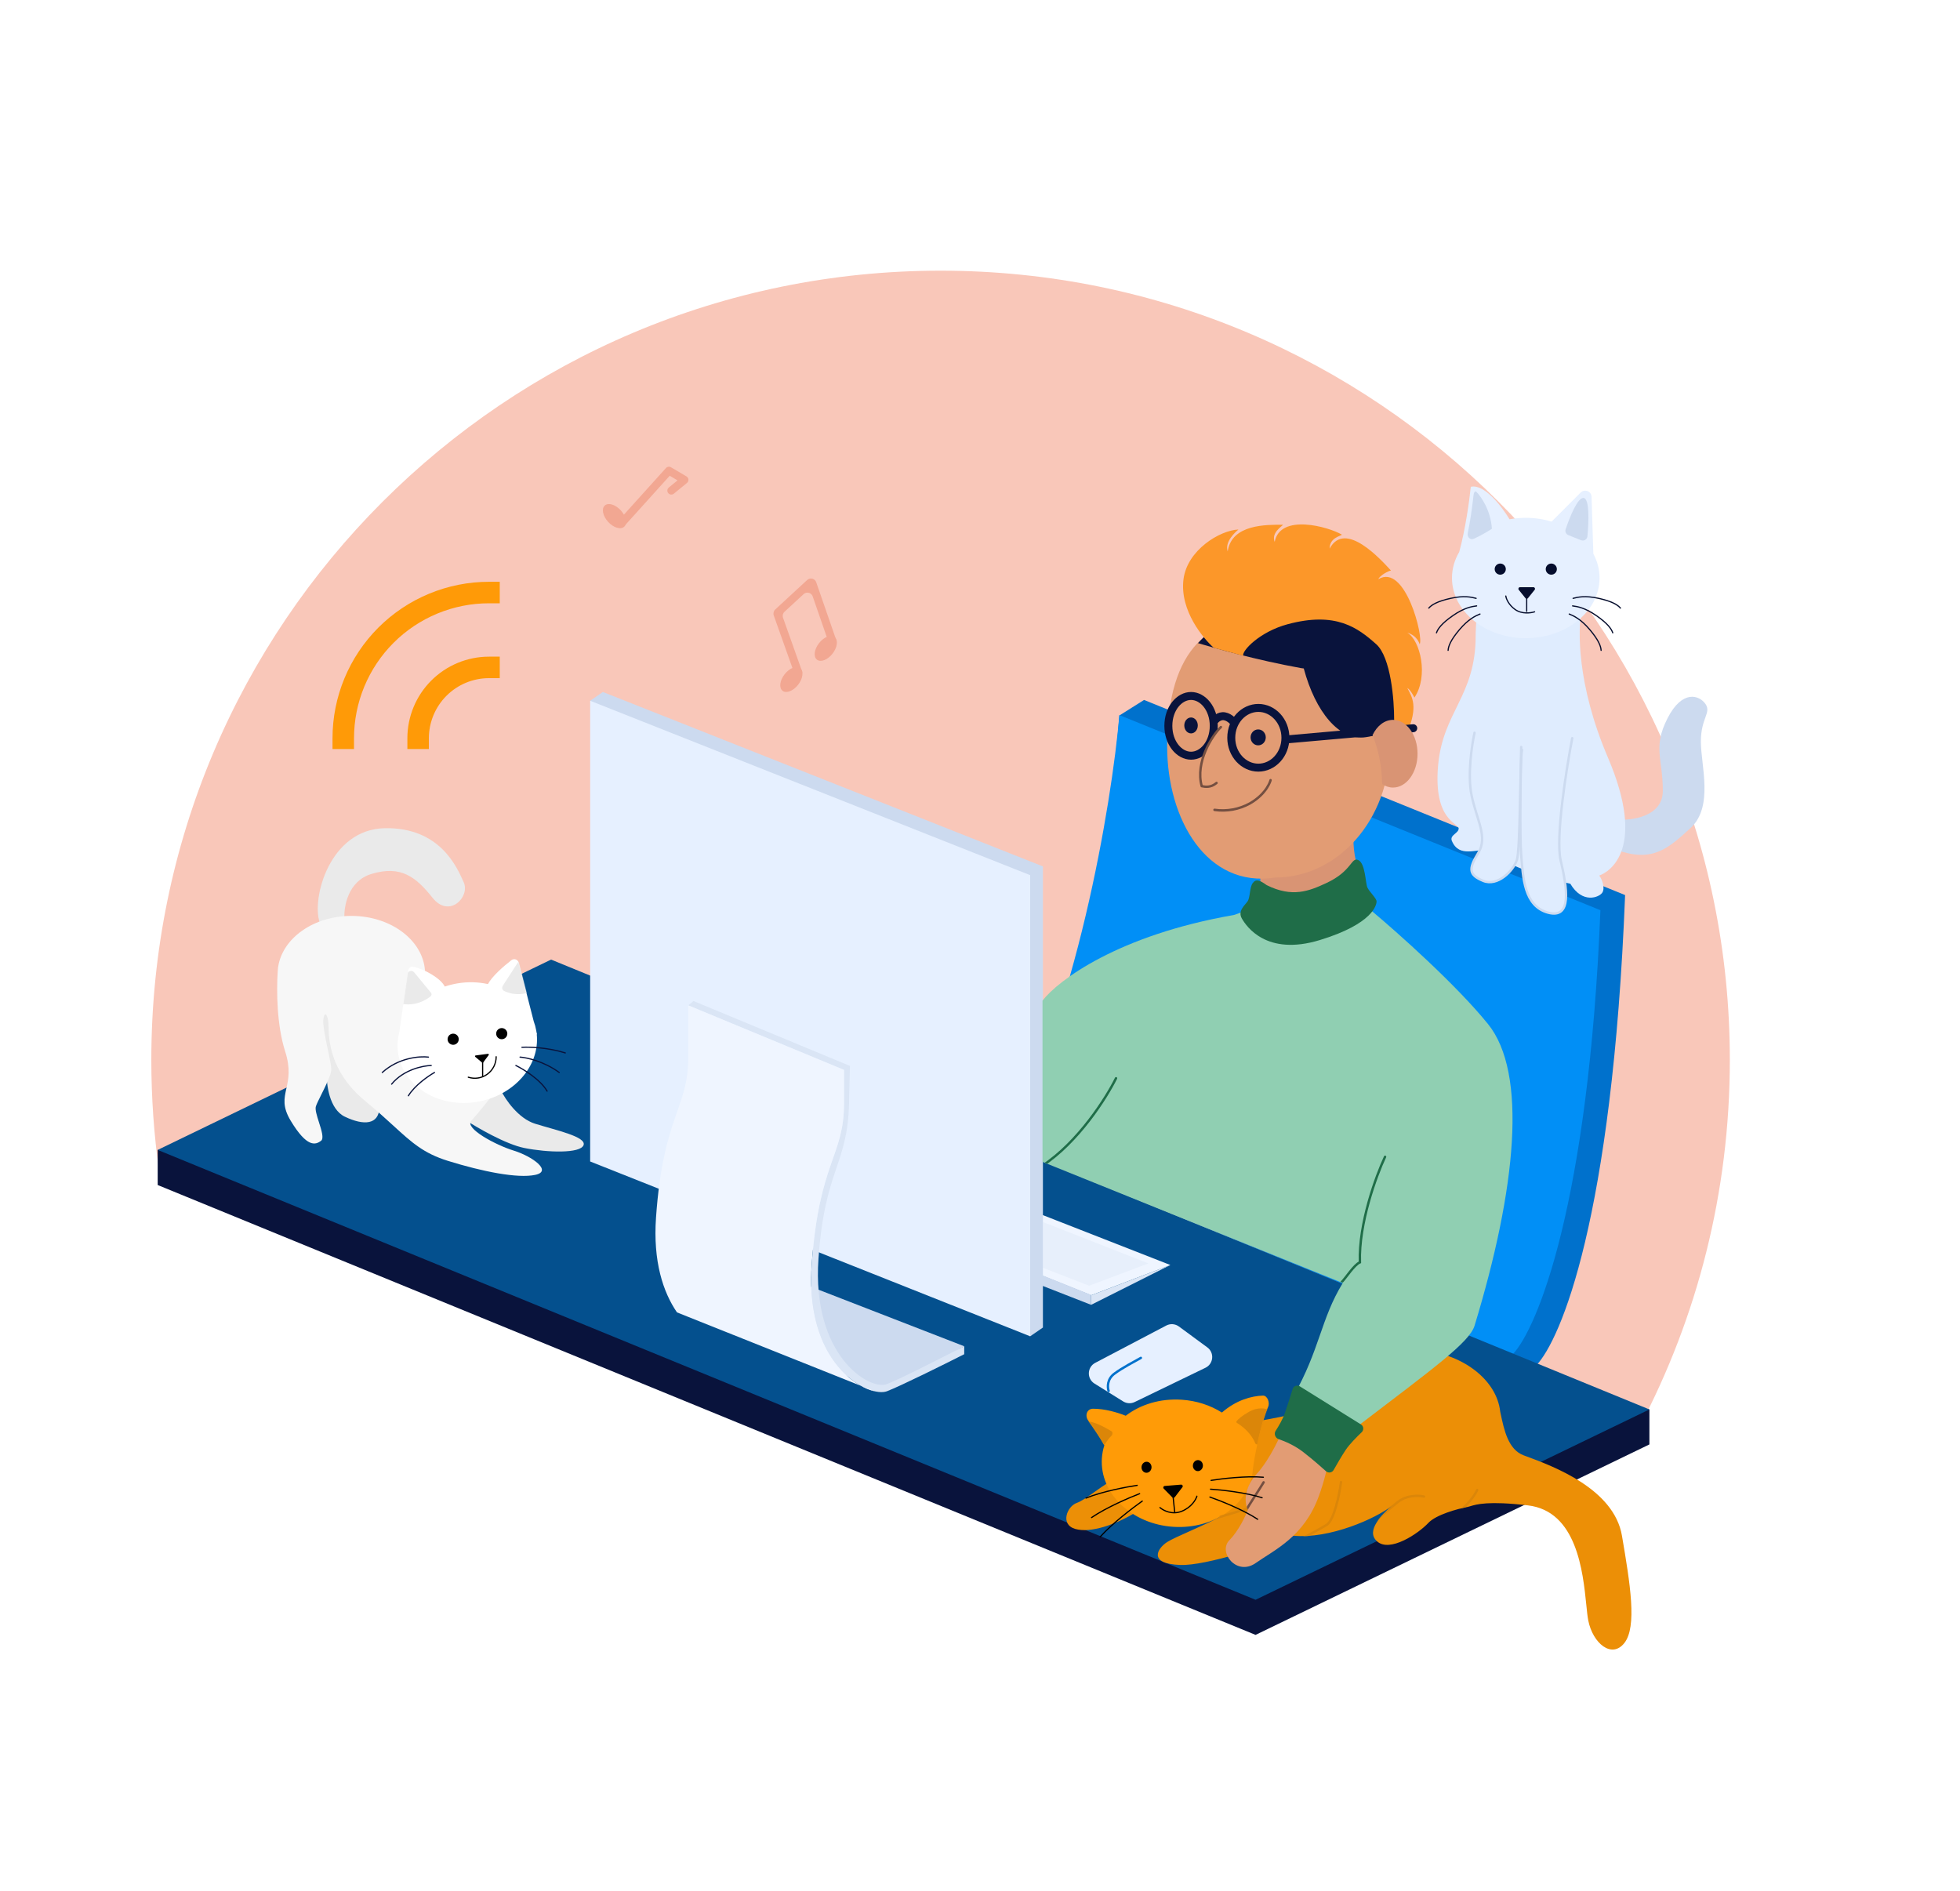<svg width="2461" height="2374" viewBox="0 0 2461 2374" fill="none" xmlns="http://www.w3.org/2000/svg">
<rect width="2461" height="2374" fill="white"/>
<path fill-rule="evenodd" clip-rule="evenodd" d="M2058.73 1791.38C2131.07 1653.79 2172 1497.11 2172 1330.87C2172 783.557 1728.31 339.871 1181 339.871C633.686 339.871 190 783.557 190 1330.87C190 1378.18 193.316 1424.72 199.727 1470.27L2058.73 1791.38Z" fill="#F9C7B9"/>
<path d="M1436.5 878.871L2040.5 1123.87C2024.5 1530.37 1959.5 1682.37 1929 1714.37L1264 1428.87C1351.22 1277.39 1394.5 1043.37 1405.5 898.371L1436.5 878.871Z" fill="#0071CC"/>
<path d="M1405.5 897.871L2009.5 1142.87C1994.7 1512.07 1930 1668.37 1899.5 1700.37L1259.5 1436.87C1350.7 1278.47 1396 1009.2 1405.5 897.871Z" fill="#018FF6"/>
<path d="M198 1487.93V1443.85L2071 1769.79V1813.65L1576.5 2052.79L198 1487.93Z" fill="#09133C"/>
<path d="M198 1443.85L691.944 1204.87L2071 1769.73L1576.5 2008.71L198 1443.85Z" fill="#04508E"/>
<path d="M1370 1638.37V1626.37L1469.5 1588.37L1370 1638.37Z" fill="#DAE5F5"/>
<path d="M1370 1626.37L1469.5 1588.37L1225.5 1492.87L1119 1525.87L1370 1626.37Z" fill="#EFF5FF"/>
<path d="M1370 1638.37V1625.87L1278 1588.87L1271.5 1599.87L1370 1638.37Z" fill="#CCDAEF"/>
<path d="M1367.5 1614.37L1442 1586.37L1309.5 1534.37V1591.87L1367.5 1614.37Z" fill="#E7EFFB"/>
<path d="M1293.5 1677.87L1309.5 1666.87V1087.87L757 868.871L741 879.871L1293.5 1677.87Z" fill="#CCDAEF"/>
<path d="M741 1458.37L1293.5 1677.87V1098.87L741 879.871V1458.37Z" fill="#E6F0FF"/>
<path d="M1009.69 1612.37L1210.69 1690.37L1128.19 1738.37L1099.69 1742.87L1035.19 1715.87L1009.69 1612.37Z" fill="#CCDAEF"/>
<path d="M1210.69 1700.37C1185.69 1713.04 1131.29 1740.07 1113.69 1746.87C1091.69 1755.37 1010.19 1716.37 1019.19 1587.87C1028.19 1459.37 1059.69 1451.37 1059.69 1386.37V1343.37L864.191 1262.37L870.691 1256.87L1067.19 1338.37L1066.19 1376.87C1066.19 1463.37 1035.89 1463.37 1027.69 1580.37C1019.15 1702.37 1091.69 1746.37 1113.69 1737.87C1131.29 1731.07 1185.69 1703.04 1210.69 1690.37V1700.37Z" fill="#DAE5F5"/>
<path d="M1059.69 1386.37C1059.69 1451.37 1028.19 1459.37 1019.19 1587.87C1012.95 1676.96 1050.21 1723.03 1080.99 1740.08L1098.01 1746.87C1092.84 1745.66 1087.04 1743.43 1080.99 1740.08L850.039 1647.87C832.532 1622.37 819.845 1583.8 823.691 1528.87C832.691 1400.37 864.191 1392.37 864.191 1327.37V1262.37L1059.69 1343.37V1386.37Z" fill="#EFF5FF"/>
<path d="M1582.5 1127.87V1093.37L1700 1044.87C1697.6 1064.07 1703 1085.2 1706 1093.37C1672 1130.97 1609.5 1132.04 1582.5 1127.87Z" fill="#D99474"/>
<path d="M1745 937.371C1745 1028.22 1680.53 1101.87 1601 1101.87C1515 1115.37 1465.5 1028.22 1465.5 937.371C1465.5 810.871 1521.47 772.871 1601 772.871C1680.53 772.871 1745 846.52 1745 937.371Z" fill="#E29C74"/>
<path fill-rule="evenodd" clip-rule="evenodd" d="M1595.72 978.08C1596.53 978.295 1597.01 979.14 1596.81 979.967L1595.35 979.577C1596.81 979.967 1596.81 979.967 1596.81 979.967L1596.81 979.977L1596.8 979.992L1596.79 980.041C1596.78 980.082 1596.76 980.138 1596.74 980.209C1596.7 980.352 1596.64 980.554 1596.56 980.812C1596.39 981.328 1596.14 982.065 1595.76 982.981C1595 984.815 1593.77 987.37 1591.84 990.32C1587.97 996.225 1581.33 1003.69 1570.21 1010.1L1570.18 1010.12C1556.3 1017.79 1540.38 1020.69 1524.73 1018.41C1523.91 1018.29 1523.33 1017.51 1523.44 1016.66C1523.55 1015.81 1524.3 1015.23 1525.13 1015.35C1540.15 1017.53 1555.42 1014.75 1568.74 1007.39C1579.42 1001.23 1585.72 994.11 1589.35 988.575C1591.16 985.803 1592.31 983.423 1593 981.752C1593.34 980.916 1593.57 980.258 1593.71 979.817C1593.79 979.597 1593.83 979.431 1593.86 979.324C1593.88 979.271 1593.89 979.232 1593.9 979.209L1593.9 979.187C1594.11 978.361 1594.92 977.864 1595.72 978.08Z" fill="#744F41"/>
<path fill-rule="evenodd" clip-rule="evenodd" d="M1760.88 890.923C1752.78 909.787 1738.28 922.483 1715.05 925.593C1681.71 930.95 1651.54 893.59 1637.02 839.334C1635.84 839.235 1634.67 839.082 1633.5 838.871C1577.14 828.695 1524.46 813.617 1504.23 807.547C1508.21 803.046 1512.46 798.972 1517 795.371C1519.99 792.416 1522.82 789.316 1525.63 786.24C1537.17 773.598 1548.33 761.371 1569 761.371C1572.52 761.371 1580.35 761.103 1590.44 760.759C1622.79 759.655 1678.26 757.763 1688.5 761.371C1739.57 779.367 1754.35 829.643 1760.88 890.923Z" fill="#09133C"/>
<path d="M1524 813.371C1511.5 802.371 1481 766.871 1486 727.371C1490.64 690.739 1531.5 665.871 1555 664.871C1551.5 667.871 1537.5 679.871 1541.5 692.371C1546.5 657.871 1590.5 658.871 1611 658.871C1609.33 661.204 1596 668.871 1600.5 680.371C1607.5 644.371 1668 661.371 1685 671.371C1682.5 673.371 1669.5 675.371 1669.5 688.871C1689 652.371 1734.5 703.371 1746.5 716.371C1743.33 716.871 1732.9 722.171 1730.5 727.371C1764.5 706.371 1788 800.871 1782.5 808.871C1782.5 808.871 1780 798.371 1767 794.371C1783.3 803.871 1794 848.871 1776 875.871C1776 875.871 1771 865.871 1767 863.871C1773.5 875.871 1780.6 887.071 1767 919.871L1750.5 904.371C1750.67 879.371 1746.4 825.271 1728 808.871C1705 788.371 1677.5 767.371 1616.5 783.871C1581.5 793.338 1559 817.371 1561 823.371L1524 813.371Z" fill="#FC9729"/>
<ellipse cx="1579.78" cy="925.871" rx="9.54" ry="10" fill="#09133C"/>
<ellipse cx="1495.48" cy="910.871" rx="8.48" ry="10" fill="#09133C"/>
<path d="M1614 926.371C1614 947.495 1598.38 963.871 1580 963.871C1561.62 963.871 1546 947.495 1546 926.371C1546 905.247 1561.62 888.871 1580 888.871C1598.38 888.871 1614 905.247 1614 926.371Z" stroke="#09133C" stroke-width="10"/>
<path d="M1524 911.371C1524 933.256 1510.2 948.871 1495.5 948.871C1480.8 948.871 1467 933.256 1467 911.371C1467 889.486 1480.8 873.871 1495.5 873.871C1510.2 873.871 1524 889.486 1524 911.371Z" stroke="#09133C" stroke-width="10"/>
<path d="M1551 909.871C1549.93 907.103 1544.35 900.544 1537.5 899.371C1530.65 898.199 1525.39 903.917 1524.5 905.871" stroke="#09133C" stroke-width="10"/>
<path d="M1616 928.371L1774.5 914.371" stroke="#09133C" stroke-width="10" stroke-linecap="round"/>
<path fill-rule="evenodd" clip-rule="evenodd" d="M1749.1 988.871C1766.1 988.871 1779.88 969.843 1779.88 946.371C1779.88 922.899 1766.1 903.871 1749.1 903.871C1738.32 903.871 1728.83 911.533 1723.33 923.129C1728.97 936.452 1734.93 957.629 1735.46 984.478C1739.57 987.29 1744.2 988.871 1749.1 988.871Z" fill="#D99474"/>
<path d="M1508.88 986.542C1500.54 956.266 1522.03 923.468 1533 912.871L1529.16 979.477C1522.58 991.184 1513.44 987.551 1508.88 986.542Z" fill="#E29C74"/>
<path d="M1533 912.871C1522.03 923.476 1500.54 956.807 1508.88 987.108C1513.44 988.118 1520.39 989.128 1527.52 983.068" stroke="#744F41" stroke-width="3" stroke-linecap="round" stroke-linejoin="round"/>
<path d="M1480.25 1665.56L1515.95 1691.81C1525.05 1698.5 1523.77 1712.47 1513.6 1717.39L1424.73 1760.4C1420.1 1762.64 1414.64 1762.35 1410.27 1759.64L1374.24 1737.23C1364.4 1731.1 1364.93 1716.6 1375.19 1711.21L1464.38 1664.36C1469.46 1661.69 1475.62 1662.16 1480.25 1665.56Z" fill="#E6F0FF"/>
<path d="M1392 1746.5C1390.33 1741.5 1390.27 1731.55 1399 1725C1409 1717.5 1424.5 1709.5 1432.5 1705" stroke="#0071CC" stroke-width="3" stroke-linecap="round"/>
<path d="M466.408 1097.34C436.911 1106.25 431.488 1138.57 432.463 1153.62L401.444 1158.3C390.91 1128.41 413.735 1041.06 483.38 1039.89C553.026 1038.72 574.095 1089.72 582.288 1107.89C590.482 1126.06 564.145 1153.62 543.076 1127.24C522.007 1100.86 503.279 1086.2 466.408 1097.34Z" fill="#EAEAEA"/>
<path d="M433.048 1402.17C413.384 1392.79 409.638 1361.13 410.223 1346.48C407.297 1313.45 401.444 1246.94 401.444 1245.06C401.444 1243.19 427.586 1284.14 440.657 1304.86C452.947 1327.13 477.294 1375.67 476.357 1391.62C475.187 1411.55 457.629 1413.89 433.048 1402.17Z" fill="#EAEAEA"/>
<path d="M671.832 1410.96C650.763 1404.39 634.571 1380.48 629.109 1369.34L602.187 1376.37L583.459 1405.68C598.676 1415.65 634.961 1436.75 658.372 1441.44C687.634 1447.3 728.602 1448.48 732.699 1437.93C736.796 1427.37 698.169 1419.17 671.832 1410.96Z" fill="#EAEAEA"/>
<path fill-rule="evenodd" clip-rule="evenodd" d="M510.87 1259.29C525.117 1252.35 533.751 1240.99 533.751 1222.67C533.751 1182.55 492.305 1150.02 441.179 1150.02C393.835 1150.02 354.791 1177.92 349.275 1213.91L349.193 1213.89C349.136 1214.48 349.079 1215.1 349.023 1215.74C348.812 1217.49 348.681 1219.26 348.631 1221.04C347.174 1244.1 347.479 1287.16 357.982 1319.93C365.081 1342.08 362.133 1355.29 359.544 1366.88C356.792 1379.21 354.445 1389.72 365.013 1407.23C385.519 1441.21 396.065 1437.7 403.096 1432.42C406.978 1429.51 403.715 1419.28 400.507 1409.22C397.905 1401.05 395.339 1393 396.651 1389.07C397.679 1385.99 400.366 1380.59 403.421 1374.46C409.073 1363.12 415.986 1349.25 415.986 1342.78C415.986 1338.67 413.985 1329.15 411.76 1318.57C408.602 1303.54 404.994 1286.38 406.025 1279.51C407.783 1267.79 411.884 1275.4 412.47 1285.95C412.519 1286.82 412.539 1287.93 412.563 1289.25C412.835 1304 413.6 1345.53 458.756 1382.62C473.25 1394.53 484.441 1404.76 494.125 1413.61C517.323 1434.81 531.872 1448.11 562.46 1457.62C605.816 1471.09 649.758 1479.88 672.023 1475.2C694.287 1470.51 667.921 1451.76 645.071 1444.73C622.221 1437.7 582.966 1416.61 591.755 1407.23C598.785 1399.73 613.433 1381.45 619.878 1373.25L510.87 1259.29Z" fill="#F7F7F7"/>
<path fill-rule="evenodd" clip-rule="evenodd" d="M651.327 1208.83L670.147 1282.36C671.556 1286.12 672.63 1290.05 673.336 1294.12C673.441 1294.73 673.537 1295.34 673.625 1295.94L674.366 1298.84C674.229 1298.75 674.09 1298.66 673.951 1298.57C678.033 1338 645.702 1375.43 599.609 1383.41C551.784 1391.7 507.253 1365.15 500.146 1324.12C498.512 1314.69 498.998 1305.31 501.299 1296.36L512.558 1218.44C512.984 1215.49 515.522 1213.28 518.454 1213.83C532.622 1216.47 553.549 1228.49 558.471 1238.75C563.398 1237.08 568.543 1235.76 573.873 1234.84C587.306 1232.51 600.48 1232.93 612.638 1235.65C617.869 1225.92 631.567 1213.79 642.191 1205.57C645.512 1203.01 650.286 1204.76 651.327 1208.83Z" fill="white"/>
<path d="M623 1326.87C623 1331.13 622.002 1335.32 620.087 1339.12C618.173 1342.91 615.396 1346.19 611.983 1348.7C608.571 1351.21 604.619 1352.86 600.451 1353.53C596.283 1354.2 592.017 1353.87 588 1352.56" stroke="black" stroke-width="1.5" stroke-linecap="round"/>
<path d="M613.594 1324.77L606.744 1334.02C606.401 1334.48 605.738 1334.56 605.297 1334.19L596.735 1327C596.07 1326.44 596.385 1325.35 597.246 1325.24L612.658 1323.18C613.534 1323.07 614.119 1324.06 613.594 1324.77Z" fill="black"/>
<path d="M606 1329.87L606 1351.87" stroke="black" stroke-width="1.5" stroke-linecap="round" stroke-linejoin="round"/>
<mask id="mask0" style="mask-type:alpha" maskUnits="userSpaceOnUse" x="499" y="1204" width="176" height="181">
<path fill-rule="evenodd" clip-rule="evenodd" d="M651.327 1208.83L670.147 1282.36C671.556 1286.12 672.63 1290.05 673.336 1294.12C673.441 1294.73 673.537 1295.34 673.625 1295.94L674.366 1298.84C674.229 1298.75 674.09 1298.66 673.951 1298.57C678.033 1338 645.702 1375.43 599.609 1383.41C551.784 1391.7 507.253 1365.15 500.146 1324.12C498.512 1314.69 498.998 1305.31 501.299 1296.36L512.558 1218.44C512.984 1215.49 515.522 1213.28 518.454 1213.83C532.622 1216.47 553.549 1228.49 558.471 1238.75C563.398 1237.08 568.543 1235.76 573.873 1234.84C587.306 1232.51 600.48 1232.93 612.638 1235.65C617.869 1225.92 631.567 1213.79 642.191 1205.57C645.512 1203.01 650.286 1204.76 651.327 1208.83Z" fill="#EAEAEA"/>
</mask>
<g mask="url(#mask0)">
<path d="M679.502 1233.71L658.295 1208.02C656.142 1205.41 652.076 1205.65 650.24 1208.49L631.381 1237.66C629.882 1239.98 630.536 1243.11 633.026 1244.3C639.36 1247.34 646.462 1248.67 653.714 1248.15C662.682 1247.5 671.451 1244.04 678.845 1238.23C679.185 1237.97 679.474 1237.64 679.694 1237.26C679.913 1236.88 680.058 1236.47 680.12 1236.05C680.181 1235.62 680.158 1235.2 680.052 1234.79C679.946 1234.39 679.759 1234.02 679.502 1233.71Z" fill="#EAEAEA"/>
<path d="M541.23 1246.6L520.023 1220.91C517.87 1218.3 513.804 1218.54 511.968 1221.38L493.109 1250.55C491.61 1252.87 492.265 1256 494.754 1257.19C501.088 1260.23 508.19 1261.56 515.442 1261.04C524.41 1260.39 533.179 1256.93 540.573 1251.12C540.913 1250.86 541.202 1250.53 541.422 1250.15C541.641 1249.77 541.786 1249.36 541.848 1248.94C541.91 1248.51 541.887 1248.08 541.78 1247.68C541.674 1247.28 541.487 1246.91 541.23 1246.6Z" fill="#EAEAEA"/>
</g>
<path d="M647.732 1337.85C657.293 1342.53 678.522 1355.52 686.951 1370.02M653 1327.33C661.39 1327.91 682.971 1332.59 702.171 1346.63M655.341 1315.04C664.122 1314.46 687.302 1315.04 709.78 1322.06M545.561 1346.63C537.951 1350.92 520.741 1362.77 512.78 1375.87M541.463 1337.85C531.122 1338.05 506.693 1343 491.707 1361.25M537.951 1327.33C527.22 1325.96 500.605 1327.91 480 1346.63" stroke="#09133C" stroke-width="1.5" stroke-linecap="round" stroke-linejoin="round"/>
<circle cx="630" cy="1297.87" r="7" fill="black"/>
<circle cx="569" cy="1304.87" r="7" fill="black"/>
<path d="M2087.85 992.939C2087.85 1025.57 2048.62 1030.62 2029 1029.06V1066.94C2074.45 1083.25 2093.68 1066.36 2122.81 1039.55C2151.94 1012.75 2135.63 960.892 2135.63 931.176C2135.63 901.46 2149.03 895.051 2141.46 883.98C2133.88 872.909 2112.32 865.334 2093.68 902.043C2075.03 938.751 2087.85 952.152 2087.85 992.939Z" fill="#CCDAEF"/>
<path d="M2018.91 951.15C1979.29 858.505 1981.43 789.168 1985.7 767.026H1856.93C1852.85 771.105 1852.85 798.491 1852.85 798.491C1852.85 874.347 1811.48 893.466 1805.65 961.638C1799.83 1029.81 1830.92 1033.46 1831.5 1039.87C1832.08 1046.28 1819.79 1048.28 1823 1055.87C1832.29 1077.87 1854.4 1065.16 1869.16 1067.68C1893.87 1089.13 1947.82 1104.59 1971.71 1109.64C1986.86 1135.27 2008 1126.87 2011.92 1120.71C2015.45 1115.14 2011.88 1104.42 2008 1099.37C2021.4 1094.71 2067.67 1065.17 2018.91 951.15Z" fill="#DFECFE"/>
<path fill-rule="evenodd" clip-rule="evenodd" d="M1895.42 652.03C1884.96 634.901 1863.48 607.289 1846.74 611.256C1844.91 629.261 1839.88 665.28 1832.21 693.092C1826.39 702.972 1823.13 714.043 1823.13 725.734C1823.13 767.449 1864.61 801.266 1915.78 801.266C1966.94 801.266 2008.42 767.449 2008.42 725.734C2008.42 714.919 2005.63 704.635 2000.61 695.333L1998.38 623.837C1998.16 616.833 1989.68 613.475 1984.73 618.43L1948.2 654.956C1938.11 651.882 1927.18 650.202 1915.78 650.202C1908.79 650.202 1901.97 650.834 1895.42 652.03Z" fill="#E6F0FF"/>
<path d="M1988.74 625.319C1981.42 623.613 1971.29 648.25 1965.82 664.632C1964.84 667.592 1966.37 670.774 1969.27 671.934L1985.11 678.277C1988.76 679.74 1992.81 677.351 1993.18 673.433C1994.97 654.557 1995.84 626.974 1988.74 625.319Z" fill="#CCDAEF"/>
<path d="M1850.66 676.442C1846.13 678.473 1841.92 674.443 1842.92 669.584C1846.22 653.58 1848.18 638.721 1849.67 626.318C1850.05 623.164 1850.24 616.256 1853.31 617.082V617.082C1859.35 622.942 1871.79 640.522 1873.24 663.961C1868.04 667.325 1858.86 672.757 1850.66 676.442Z" fill="#CCDAEF"/>
<path d="M1890.72 748.381C1891.11 751.488 1893.99 759.219 1902.38 765.278C1910.77 771.338 1922.19 769.745 1926.85 768.192" stroke="#050D2D" stroke-width="1.5" stroke-linecap="round"/>
<circle cx="1883.73" cy="714.586" r="6.992" fill="#050D2D"/>
<circle cx="1947.83" cy="714.586" r="6.992" fill="#050D2D"/>
<path d="M1975.21 751.294C1981.04 749.741 1990.48 747.565 2007.26 751.294C2024.04 755.023 2031.15 759.452 2034.64 763.53" stroke="#050D2D" stroke-width="1.5" stroke-linecap="round"/>
<path d="M1853.43 751.294C1847.61 749.741 1838.17 747.565 1821.39 751.294C1804.6 755.023 1797.5 759.452 1794 763.53" stroke="#050D2D" stroke-width="1.5" stroke-linecap="round"/>
<path d="M1974.59 760.775C1980.57 761.54 1990.13 763.095 2004.26 772.891C2018.39 782.688 2023.29 789.475 2024.99 794.572" stroke="#050D2D" stroke-width="1.5" stroke-linecap="round"/>
<path d="M1854.05 760.775C1848.07 761.54 1838.51 763.095 1824.38 772.891C1810.26 782.688 1805.35 789.475 1803.66 794.572" stroke="#050D2D" stroke-width="1.5" stroke-linecap="round"/>
<path d="M1970.35 770.999C1975.94 773.274 1984.78 777.231 1995.92 790.326C2007.05 803.42 2010.05 811.239 2010.38 816.601" stroke="#050D2D" stroke-width="1.5" stroke-linecap="round"/>
<path d="M1858.29 770.999C1852.7 773.274 1843.86 777.231 1832.73 790.326C1821.59 803.42 1818.59 811.239 1818.26 816.601" stroke="#050D2D" stroke-width="1.5" stroke-linecap="round"/>
<path d="M1918.5 751.097C1917.7 752.095 1916.18 752.095 1915.38 751.097L1906.93 740.562C1905.89 739.252 1906.82 737.31 1908.5 737.31L1925.39 737.31C1927.07 737.31 1928 739.252 1926.95 740.562L1918.5 751.097Z" fill="#050D2D"/>
<path d="M1959.56 1080.11C1953.03 1052.15 1966.55 966.298 1974.12 926.871L1910.03 937.942C1909.25 973.873 1908.16 1051.33 1910.03 1073.7C1912.36 1101.67 1913.53 1137.8 1943.82 1145.95C1974.12 1154.11 1967.71 1115.07 1959.56 1080.11Z" fill="#DFECFE"/>
<path d="M1847.72 998.614C1842.4 973.161 1847.99 935.627 1851.46 920.042L1911.1 941.544C1908.11 955.402 1909.25 1066.29 1904.51 1080.06C1899.78 1093.84 1880.18 1113.32 1862.45 1106.06C1844.71 1098.8 1843.29 1091.74 1855.93 1071.34C1868.57 1050.94 1854.37 1030.43 1847.72 998.614Z" fill="#DFECFE"/>
<path d="M1974.12 926.871C1966.55 966.298 1953.03 1052.15 1959.56 1080.11C1967.71 1115.07 1974.12 1154.11 1943.82 1145.95C1913.53 1137.8 1912.36 1101.67 1910.03 1073.7C1908.16 1051.33 1909.25 973.873 1910.03 937.942" stroke="#CCDAEF" stroke-width="3" stroke-linecap="round" stroke-linejoin="round"/>
<path d="M1851.46 920.042C1847.99 935.627 1842.4 973.161 1847.72 998.614C1854.37 1030.43 1868.57 1050.94 1855.93 1071.34C1843.29 1091.74 1844.71 1098.8 1862.45 1106.06C1880.18 1113.32 1899.78 1093.84 1904.51 1080.06C1909.25 1066.29 1908.11 955.402 1911.1 941.544" stroke="#CCDAEF" stroke-width="3" stroke-linecap="round"/>
<path d="M1916.94 747.216V768.192" stroke="#050D2D" stroke-width="1.5"/>
<path fill-rule="evenodd" clip-rule="evenodd" d="M1676.83 1738.37C1695.11 1710.1 1735.27 1692.01 1780.54 1694.98C1835.74 1698.61 1879.32 1732.29 1883.68 1772.5C1883.86 1773.33 1884.03 1774.16 1884.21 1775C1888.68 1796.02 1893.81 1820.14 1913.18 1827.37C1914.36 1827.81 1915.6 1828.27 1916.92 1828.76C1950.12 1841.05 2026.45 1869.3 2036.54 1928.23C2047.03 1989.49 2055.54 2042.42 2039.69 2062.83C2023.83 2083.25 1999.9 2063.38 1994.22 2034.61C1993.29 2029.91 1992.6 2023.12 1991.78 2015.02C1987.55 1973.5 1979.82 1897.38 1918.52 1890.19C1868.83 1884.36 1853.93 1888.86 1846.26 1891.18L1846.26 1891.18C1844.89 1891.6 1843.74 1891.94 1842.67 1892.15C1830.32 1894.49 1803.17 1901.79 1793.4 1912.26C1781.18 1925.34 1744.85 1950.08 1728.8 1935.14C1714.22 1921.58 1736.52 1901.07 1745.78 1892.55C1746.72 1891.69 1747.53 1890.95 1748.14 1890.35C1727.93 1906.69 1669.01 1932.73 1623.87 1928.25C1591.12 1940.19 1514.75 1966.14 1482.01 1965C1441.09 1963.57 1453.09 1944.17 1465.61 1936.15C1470.61 1932.95 1482.17 1927.79 1494.83 1922.13L1494.83 1922.13C1507.54 1916.45 1521.35 1910.27 1530.75 1905.1L1575.19 1785.61C1579.3 1784.44 1585.21 1783.35 1592.08 1782.1C1610.34 1778.75 1635.36 1774.16 1651.11 1763.46C1663.55 1755 1671.12 1745.85 1676.83 1738.37ZM1374.16 1873.42C1365.77 1879.4 1357.8 1885.08 1352.1 1887.05C1339.83 1891.29 1330.77 1914.05 1349.96 1919.72C1369.14 1925.4 1401.42 1914.27 1427.08 1898.29L1392.28 1861.3C1386.5 1864.63 1380.22 1869.1 1374.16 1873.42Z" fill="#EC8F06"/>
<path d="M1592.33 1766.44C1583.6 1785.92 1576.43 1822.16 1573.36 1842.28L1574.36 1836.03C1574.34 1836.45 1573.31 1843.11 1573.28 1843.53C1570.39 1887.6 1525.57 1920.53 1473.17 1917.09C1420.78 1913.65 1380.65 1875.13 1383.54 1831.07C1383.91 1825.44 1384.96 1820 1386.63 1814.79C1381.55 1805.44 1373.4 1793.44 1366.37 1783.67C1361.91 1777.46 1364.69 1768.9 1372.34 1768.84C1387.19 1768.7 1403.67 1773.66 1413.48 1777.64C1431.75 1763.59 1456.7 1755.74 1483.65 1757.51C1502.61 1758.75 1519.96 1764.59 1534.24 1773.62C1552.43 1757.75 1571.66 1752.81 1585.75 1752.34C1591.42 1752.15 1594.65 1761.26 1592.33 1766.44Z" fill="#FF9B07"/>
<path d="M1471.98 1880.14L1461.22 1869.19C1460.03 1867.98 1460.79 1865.94 1462.48 1865.8L1482.91 1864.13C1484.64 1863.99 1485.72 1865.96 1484.66 1867.34L1475 1879.96C1474.26 1880.92 1472.84 1881.01 1471.98 1880.14Z" fill="black"/>
<path d="M1472.67 1876.67L1475 1898.91" stroke="black" stroke-width="1.5"/>
<path d="M1502.83 1878.66C1501.63 1882.84 1496.17 1892.46 1483.97 1897.5C1471.78 1902.54 1460.55 1896.57 1456.46 1892.95" stroke="black" stroke-width="1.5" stroke-linecap="round"/>
<mask id="mask1" style="mask-type:alpha" maskUnits="userSpaceOnUse" x="1331" y="1667" width="740" height="406">
<path fill-rule="evenodd" clip-rule="evenodd" d="M1673 1745.1C1688.93 1713.02 1731.77 1691.78 1780.54 1694.98C1834.07 1698.5 1876.66 1730.28 1883.17 1768.85C1892.21 1792.97 1908.37 1824.8 1928.01 1832.13C1958.81 1843.62 2030.62 1874.21 2041.11 1935.47C2051.6 1996.73 2055.54 2042.42 2039.69 2062.83C2023.83 2083.25 1999.9 2063.38 1994.22 2034.61C1993.29 2029.91 1992.6 2023.12 1991.78 2015.02C1987.55 1973.5 1979.82 1897.38 1918.52 1890.19C1868.83 1884.36 1853.93 1888.86 1846.26 1891.18L1846.26 1891.18C1844.89 1891.6 1843.74 1891.94 1842.67 1892.15C1830.32 1894.49 1803.17 1901.79 1793.4 1912.26C1781.18 1925.34 1744.85 1950.08 1728.8 1935.14C1714.22 1921.58 1736.52 1901.07 1745.78 1892.55C1746.72 1891.69 1747.53 1890.95 1748.14 1890.35C1727.93 1906.69 1667.75 1932.65 1622.62 1928.17C1615.93 1930.61 1607.9 1933.76 1599.06 1937.23L1599.06 1937.23C1564.59 1950.77 1517.95 1969.08 1491.9 1968.17C1450.98 1966.74 1449.99 1943.33 1462.51 1935.32C1467.33 1932.23 1478.98 1927.51 1491.86 1922.29L1491.86 1922.28L1491.86 1922.28L1491.86 1922.28C1505.72 1916.66 1521.02 1910.46 1530.75 1905.1L1575.19 1785.61C1579.36 1784.42 1585.46 1783.34 1592.56 1782.08L1592.56 1782.08C1611.01 1778.81 1636.22 1774.33 1651.86 1763.7C1659.58 1758.45 1666.69 1751.79 1673 1745.1ZM1374.16 1873.42C1365.77 1879.4 1357.8 1885.08 1352.1 1887.05C1339.83 1891.29 1330.77 1914.05 1349.96 1919.72C1369.14 1925.4 1401.42 1914.27 1427.08 1898.29L1392.28 1861.3C1386.5 1864.63 1380.22 1869.1 1374.16 1873.42Z" fill="#EC8F06"/>
</mask>
<g mask="url(#mask1)">
<path d="M1588.88 1865.38C1588.18 1872.9 1581.36 1889.62 1559.72 1896.27C1538.08 1902.93 1476.9 1921.12 1449.02 1929.39" stroke="#DB8609" stroke-width="3" stroke-linecap="round"/>
<path d="M1683.83 1860.89C1681.76 1876.32 1675.26 1908.66 1665.78 1914.6C1656.31 1920.54 1619.08 1940.35 1601.66 1949.51" stroke="#DB8609" stroke-width="3" stroke-linecap="round"/>
<path d="M1788.01 1879.09C1781.79 1877.63 1766.57 1876.93 1755.39 1885.78C1744.2 1894.64 1726.68 1909.77 1719.31 1916.22" stroke="#DB8609" stroke-width="3" stroke-linecap="round"/>
<path d="M1854.8 1870.86C1852.1 1876.78 1842.74 1891.14 1826.94 1901.21" stroke="#DB8609" stroke-width="3" stroke-linecap="round"/>
</g>
<path d="M1577.79 1850.86C1595.34 1831.48 1609.09 1800.45 1613.77 1787.35L1668.43 1804.94C1670.41 1812.7 1670.66 1838.37 1655.77 1878.99C1637.15 1929.76 1600.53 1945.86 1576.58 1962.64C1552.64 1979.42 1529.03 1948.85 1543.58 1934C1555.22 1922.12 1563.94 1903.51 1566.84 1895.69C1563.18 1888.82 1560.23 1870.23 1577.79 1850.86Z" fill="#E29C74"/>
<mask id="mask2" style="mask-type:alpha" maskUnits="userSpaceOnUse" x="1539" y="1787" width="131" height="181">
<path d="M1577.79 1850.86C1595.34 1831.48 1609.09 1800.45 1613.77 1787.35L1668.43 1804.94C1670.41 1812.7 1670.66 1838.37 1655.77 1878.99C1637.15 1929.76 1600.53 1945.86 1576.58 1962.64C1552.64 1979.42 1529.03 1948.85 1543.58 1934C1555.22 1922.12 1563.94 1903.51 1566.84 1895.69C1563.18 1888.82 1560.23 1870.23 1577.79 1850.86Z" fill="#E29C74"/>
</mask>
<g mask="url(#mask2)">
<path d="M1563.66 1897.81C1568.25 1889.69 1581.92 1869.17 1586.62 1861.22" stroke="#744F41" stroke-width="3" stroke-linecap="round"/>
</g>
<path d="M1519.16 1879.73C1531.51 1884 1560.8 1895.55 1579.17 1907.65" stroke="black" stroke-width="1.5" stroke-linecap="round"/>
<path d="M1434.26 1884.8C1423.1 1892.61 1396.93 1912.49 1381.51 1929.53" stroke="black" stroke-width="1.5" stroke-linecap="round"/>
<path d="M1519.95 1869.84C1532.98 1870.66 1564.18 1873.96 1584.73 1880.6" stroke="black" stroke-width="1.5" stroke-linecap="round"/>
<path d="M1430.93 1875.48C1418.51 1880.21 1389.04 1892.83 1370.58 1905.46" stroke="black" stroke-width="1.5" stroke-linecap="round"/>
<path d="M1520.67 1858.8C1533.63 1856.69 1564.88 1852.94 1586.26 1854.84" stroke="black" stroke-width="1.5" stroke-linecap="round"/>
<path d="M1427.87 1865.02C1414.89 1866.9 1383.87 1872.72 1363.59 1881.01" stroke="black" stroke-width="1.5" stroke-linecap="round"/>
<ellipse cx="1504.09" cy="1840.25" rx="6.296" ry="6.926" transform="rotate(3.758 1504.09 1840.25)" fill="black"/>
<ellipse cx="1439.59" cy="1842.32" rx="6.296" ry="6.926" transform="rotate(3.758 1439.59 1842.32)" fill="black"/>
<mask id="mask3" style="mask-type:alpha" maskUnits="userSpaceOnUse" x="1364" y="1752" width="230" height="166">
<path d="M1592.33 1766.44C1583.6 1785.92 1576.43 1822.16 1573.36 1842.28L1573.35 1842.26C1573.33 1842.68 1573.31 1843.11 1573.28 1843.53C1570.39 1887.6 1525.57 1920.53 1473.17 1917.09C1420.78 1913.65 1380.65 1875.13 1383.54 1831.07C1383.91 1825.44 1384.96 1820 1386.63 1814.79C1381.55 1805.44 1373.4 1793.44 1366.37 1783.67C1361.91 1777.46 1364.69 1768.9 1372.34 1768.84C1387.19 1768.7 1403.67 1773.66 1413.48 1777.64C1431.75 1763.59 1456.7 1755.74 1483.65 1757.51C1502.61 1758.75 1519.96 1764.59 1534.24 1773.62C1552.43 1757.75 1571.66 1752.81 1585.75 1752.34C1591.42 1752.15 1594.65 1761.26 1592.33 1766.44Z" fill="#FF9B07"/>
</mask>
<g mask="url(#mask3)">
<path d="M1568.48 1772.55C1579.31 1766.46 1589.03 1768.27 1593.69 1770.41C1594.53 1770.79 1594.88 1771.76 1594.59 1772.63L1581.84 1812.36C1581.16 1814.49 1576.86 1814.2 1576.04 1812.13C1571.23 1799.91 1560.23 1790.88 1553.27 1786.78C1552.44 1786.29 1552.07 1785.3 1552.65 1784.52C1554.38 1782.17 1558.92 1777.92 1568.48 1772.55Z" fill="#DB8609"/>
<path d="M1395.74 1802.6C1392.72 1805.41 1389.55 1809.91 1387.34 1813.46C1386.58 1814.68 1384.82 1814.79 1383.95 1813.65L1364.03 1787.46C1363.27 1786.46 1363.65 1785.03 1364.9 1784.91C1372.32 1784.2 1386.43 1791.5 1395.75 1797.21C1397.31 1798.16 1397.08 1801.36 1395.74 1802.6Z" fill="#DB8609"/>
</g>
<path d="M1868.41 1285.87C1828.67 1236.67 1754.52 1170.7 1722.41 1143.87L1580.93 1137.87L1549.32 1148.87C1404.02 1174.07 1328.57 1231.04 1309 1256.37V1458.87L1686 1611C1658.5 1655.5 1657 1695.5 1624 1753L1703 1792C1800 1718 1845.11 1685.5 1851.5 1664.5C1904 1492 1918.08 1347.37 1868.41 1285.87Z" fill="#90CFB2"/>
<path d="M1572.9 1108.87C1576.91 1103.37 1581.43 1104.87 1590.46 1111.37C1622.57 1127.37 1643.64 1118.87 1665.21 1108.87C1697.98 1093.68 1696.35 1075.87 1705.39 1079.87C1714.42 1083.87 1714.42 1108.87 1716.92 1114.37C1719.43 1119.87 1728.43 1127.87 1728.43 1131.87C1728.43 1135.87 1724.38 1159.87 1657.15 1180.37C1589.92 1200.87 1564.84 1162.87 1559.32 1153.37C1553.8 1143.87 1562.87 1136.87 1566.38 1131.87C1569.89 1126.87 1568.89 1114.37 1572.9 1108.87Z" fill="#1F6D48"/>
<mask id="mask4" style="mask-type:alpha" maskUnits="userSpaceOnUse" x="1309" y="1137" width="584" height="675">
<path d="M1868.41 1285.87C1828.67 1236.67 1754.52 1170.7 1722.41 1143.87L1580.93 1137.87L1549.32 1148.87C1404.02 1174.07 1328.57 1231.04 1309 1256.37V1458.87L1696.5 1615C1679.5 1696 1637 1731.5 1628 1796L1710 1811C1759.17 1721.87 1787.42 1684.63 1803 1663C1886.91 1512 1918.08 1347.37 1868.41 1285.87Z" fill="#90CFB2"/>
</mask>
<g mask="url(#mask4)">
<path d="M1739.11 1452.5C1727.9 1476.33 1705.89 1536.2 1707.5 1585C1700.14 1588.17 1690 1604.5 1684.5 1610M1401.31 1353.87C1389.27 1378.2 1353.85 1434.27 1308.5 1463.87" stroke="#1F6D48" stroke-width="3" stroke-linecap="round"/>
</g>
<path d="M1708.88 1788.59L1632.01 1740.68C1628.67 1738.6 1624.26 1740.23 1623.09 1743.99C1620.53 1752.18 1616.37 1765.34 1613.32 1774.21C1610.65 1781.96 1605.59 1790.59 1601.68 1796.63C1599.3 1800.31 1601.25 1805.57 1605.4 1806.98C1613.42 1809.7 1625.57 1814.82 1636.78 1823.55C1648.59 1832.76 1658.9 1841.82 1664.97 1847.32C1667.89 1849.96 1672.56 1849.23 1674.5 1845.8C1678.53 1838.68 1684.96 1827.55 1689.84 1820.3C1694.7 1813.1 1703.79 1804 1709.8 1798.3C1712.72 1795.53 1712.29 1790.71 1708.88 1788.59Z" fill="#1F6D48"/>
<path d="M614 838C602.312 838 590.739 840.302 579.941 844.775C569.143 849.247 559.332 855.803 551.067 864.068C542.803 872.332 536.247 882.143 531.775 892.941C527.302 903.739 525 915.312 525 927" stroke="#FF9A07" stroke-width="27" stroke-linecap="square"/>
<path d="M614 744C589.968 744 566.172 748.733 543.969 757.93C521.766 767.127 501.593 780.606 484.599 797.599C467.606 814.593 454.127 834.766 444.93 856.969C435.733 879.172 431 902.968 431 927" stroke="#FF9A07" stroke-width="27" stroke-linecap="square"/>
<path d="M1002.11 859.833C995.983 867.647 987.231 871.013 982.559 867.351C977.888 863.689 979.067 854.386 985.193 846.572C991.319 838.757 1000.07 835.391 1004.74 839.053C1009.41 842.715 1008.23 852.018 1002.11 859.833Z" fill="#F2A792"/>
<path d="M1045.32 820.768C1039.2 828.582 1030.45 831.949 1025.77 828.287C1021.1 824.625 1022.28 815.322 1028.41 807.507C1034.53 799.693 1043.29 796.327 1047.96 799.989C1052.63 803.651 1051.45 812.954 1045.32 820.768Z" fill="#F2A792"/>
<path fill-rule="evenodd" clip-rule="evenodd" d="M1013.49 728.259C1017.2 724.835 1023.21 726.341 1024.86 731.11L1050.36 804.722L1040.91 807.995L1020.41 748.827C1018.76 744.058 1012.76 742.552 1009.05 745.976L985.025 768.16C982.967 770.061 982.24 773.006 983.178 775.646L1007.53 844.185L998.104 847.532L971.546 772.776C970.608 770.136 971.335 767.19 973.393 765.29L1013.49 728.259Z" fill="#F2A792"/>
<path d="M783.722 661.351C779.345 665.363 770.342 662.665 763.612 655.323C756.882 647.982 754.975 638.778 759.352 634.765C763.73 630.753 772.733 633.452 779.463 640.793C786.193 648.134 788.1 657.338 783.722 661.351Z" fill="#F2A792"/>
<path fill-rule="evenodd" clip-rule="evenodd" d="M836.215 587.651C837.806 585.886 840.42 585.486 842.467 586.693L861.967 598.193C863.374 599.023 864.288 600.489 864.412 602.118C864.537 603.748 863.858 605.335 862.593 606.37L846.093 619.87C843.956 621.619 840.806 621.304 839.057 619.166C837.308 617.029 837.623 613.879 839.761 612.13L850.715 603.167L840.904 597.381L783.639 660.85C781.789 662.9 778.628 663.062 776.577 661.212C774.527 659.363 774.365 656.201 776.215 654.151L836.215 587.651Z" fill="#F2A792"/>
</svg>
